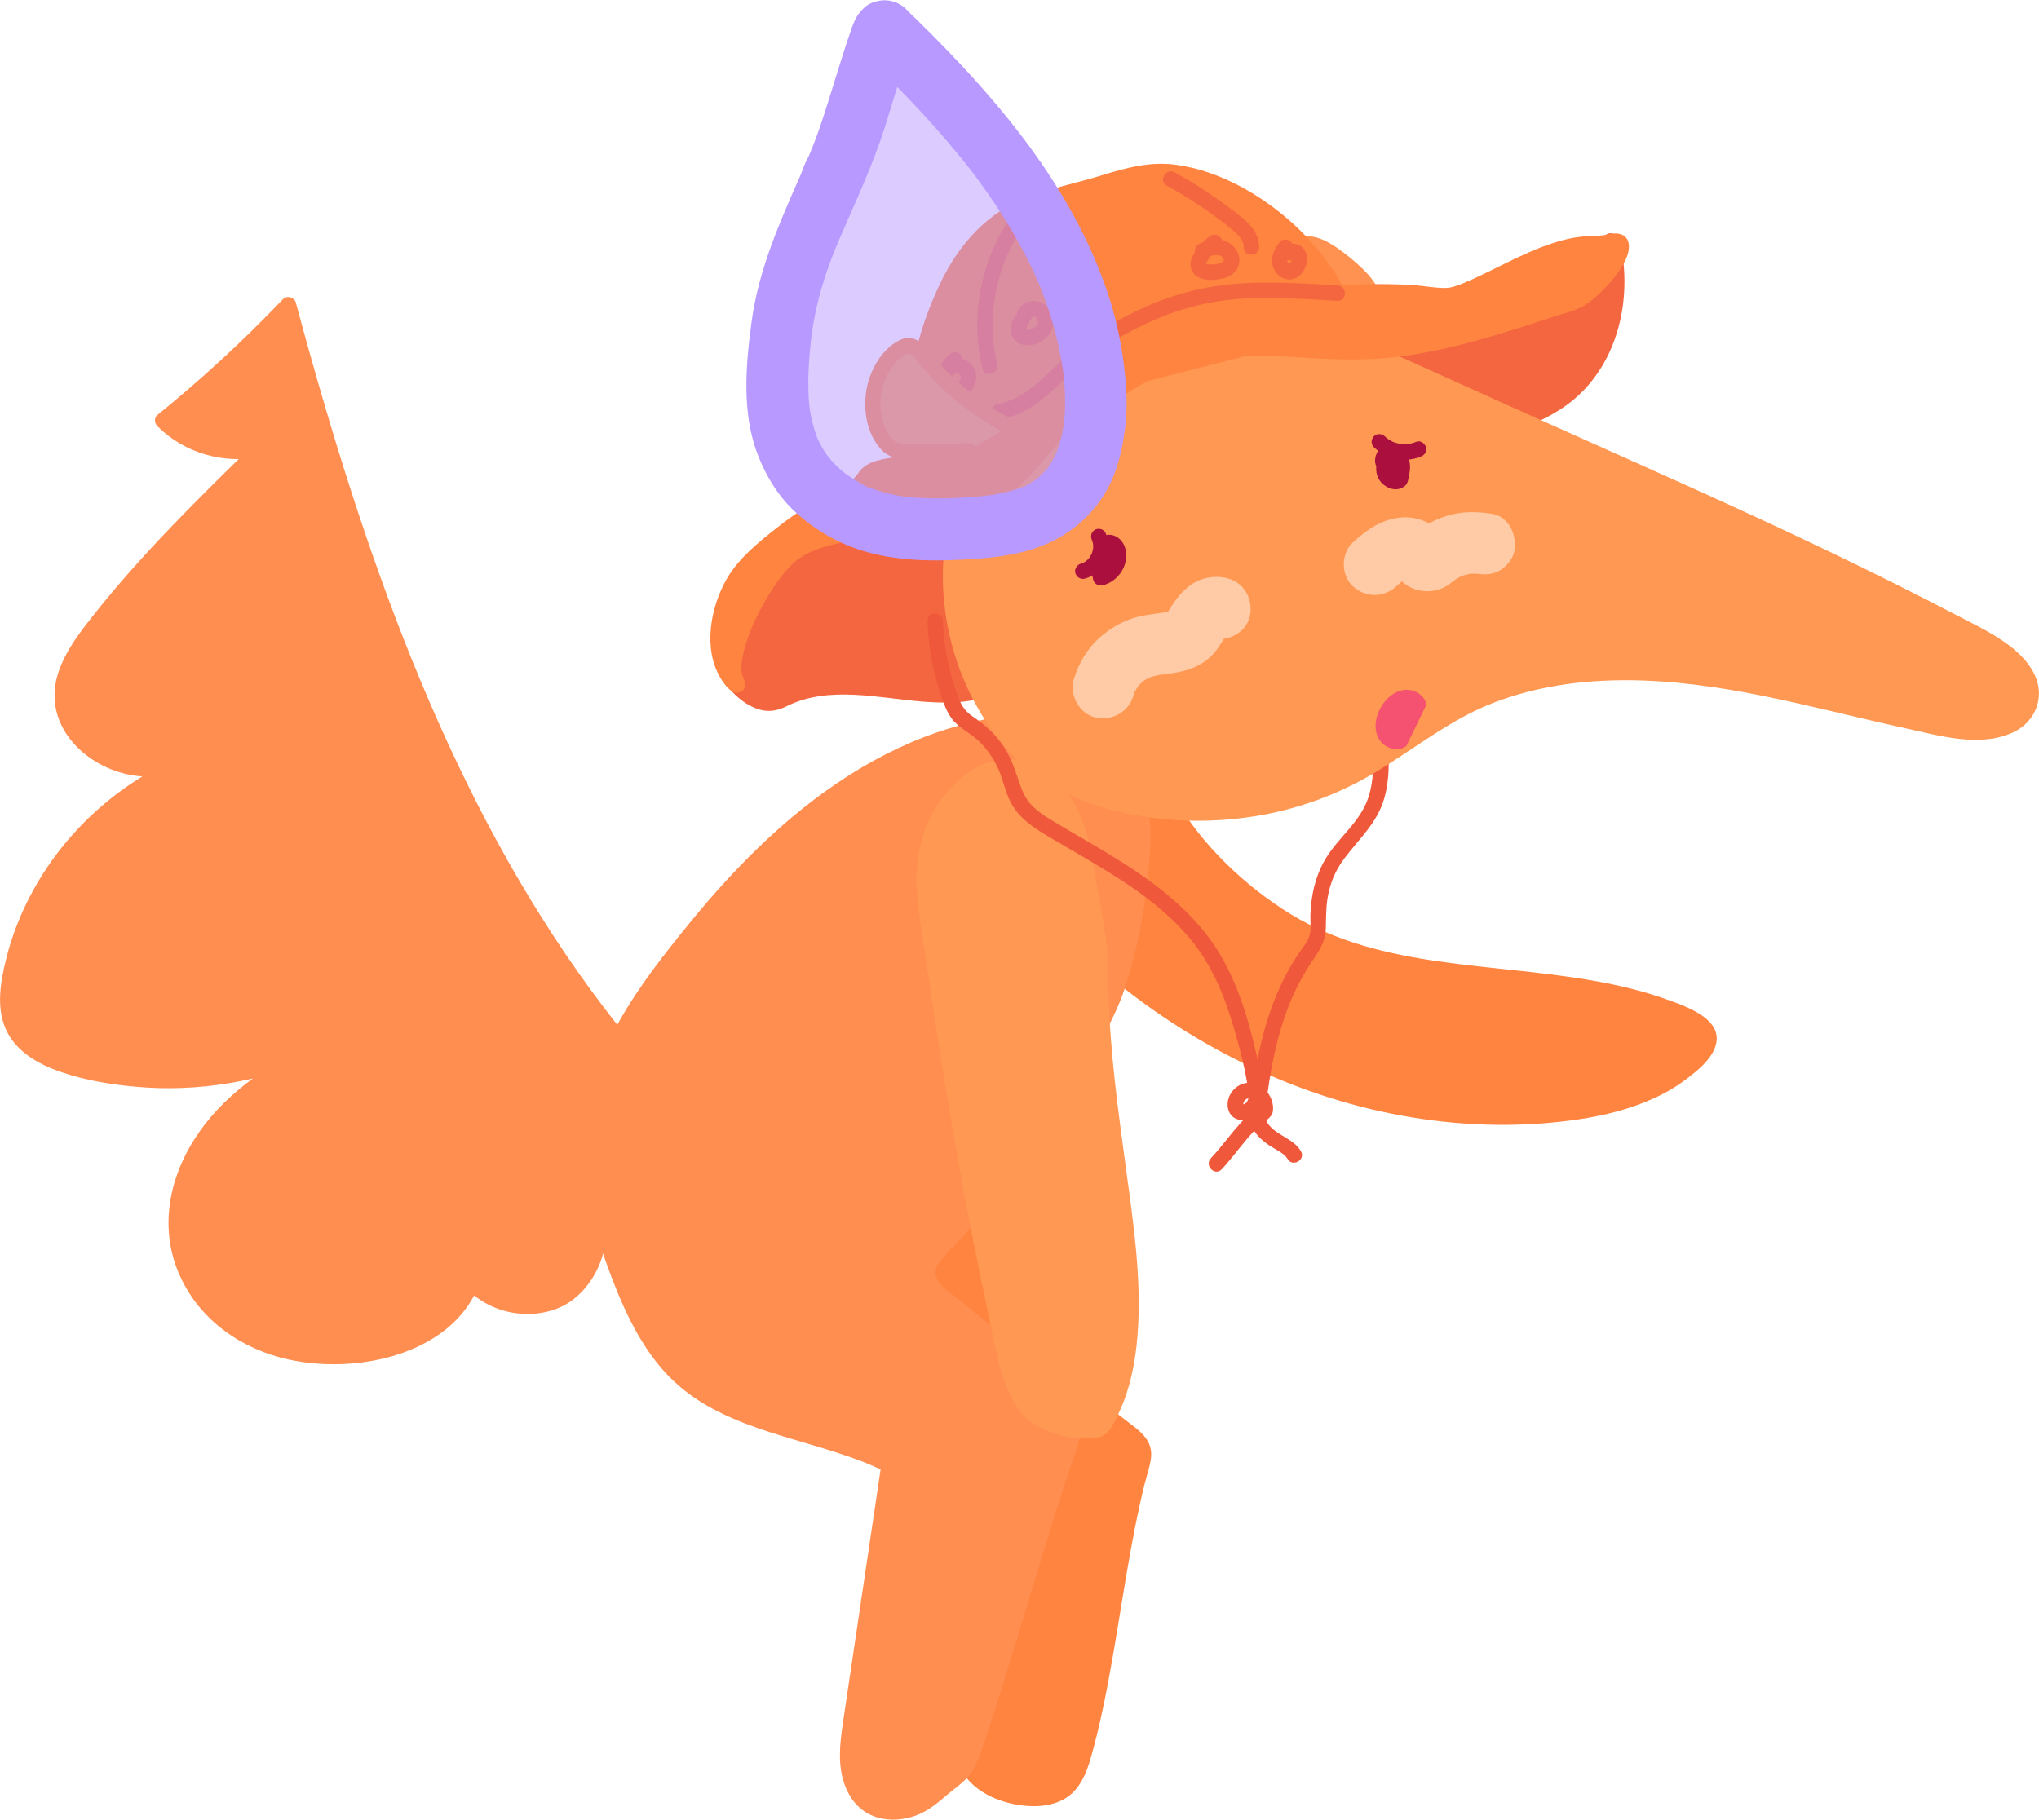 <?xml version="1.0" encoding="UTF-8"?>
<svg id="Layer_2" data-name="Layer 2" xmlns="http://www.w3.org/2000/svg" viewBox="0 0 396.02 353.52">
  <defs>
    <style>
      .cls-1 {
        fill: #f46640;
      }

      .cls-1, .cls-2, .cls-3, .cls-4, .cls-5, .cls-6, .cls-7, .cls-8, .cls-9, .cls-10, .cls-11 {
        stroke-width: 0px;
      }

      .cls-2 {
        fill: #ffcaa6;
      }

      .cls-3 {
        fill: #ff9852;
      }

      .cls-4 {
        fill: #ef583a;
      }

      .cls-5 {
        fill: #aa0f3e;
      }

      .cls-6 {
        fill: #f45270;
      }

      .cls-7, .cls-11 {
        fill: #b899ff;
      }

      .cls-8 {
        fill: #ff8440;
      }

      .cls-9 {
        fill: #ff8e50;
      }

      .cls-10 {
        fill: #ff9250;
      }

      .cls-11 {
        opacity: .5;
      }
    </style>
  </defs>
  <g id="Anteaters">
    <g id="L1_SweatyAnteater">
      <g>
        <path class="cls-1" d="M191.14,134.01c-11.65,3.66-27.5-4.3-39.57,2.16-3.93,2.11-9.58-2.82-10.88-7.09-1.88-6.15,8.87-19.51,14.58-22.48s12.35-3.34,18.72-4.22c8.69-1.21,17.65-3.73,23.91-9.87,2.37-2.33,4.27-5.1,6.62-7.45,2.42-2.43,5.28-4.38,8.11-6.31,5.59-3.81,11.31-7.68,17.8-9.59,10.54-3.1,21.81-.72,32.79-.79,14.57-.1,28.52-5.21,42.39-9.7,4.43-1.43,6.57-5.28,7.18-11.71.23-2.38,7.43,25.02-16.41,34.42-23.84,9.4-101.21,51.37-105.25,52.63Z"/>
        <path class="cls-1" d="M190.74,132.57c-8.13,2.47-16.98-.19-25.24-.49-4.26-.15-8.64.2-12.61,1.84-1.74.72-2.99,1.65-4.9.97-1.73-.62-3.25-1.97-4.35-3.42-.86-1.13-1.65-2.51-1.66-3.93,0-1.3.4-2.6.87-3.8,1.24-3.15,3.25-6.08,5.39-8.69,1.95-2.39,4.15-4.81,6.75-6.52,3.73-2.46,8.5-3.24,12.84-3.84,9.11-1.27,18.4-2.25,26.35-7.32,1.91-1.22,3.69-2.64,5.27-4.27,1.79-1.84,3.33-3.91,5.05-5.82,3.42-3.78,7.8-6.53,12.01-9.33s8.5-5.43,13.27-7,10.26-1.97,15.49-1.85,10.42.65,15.63.76,10.54-.38,15.73-1.34,10.38-2.36,15.47-3.91c2.56-.78,5.1-1.6,7.64-2.44,2.35-.77,4.8-1.42,7.09-2.35,3.28-1.34,5.36-4.08,6.44-7.39.29-.89.5-1.8.66-2.73.09-.51.16-1.02.23-1.54.04-.33.09-.66.12-1,.05-.56-.06.16-.02.11l-.14.32-2,.52c-.23-.1-.34-.3-.49-.48.02.03.03.08.06.11-.17-.17-.08-.27.03.14.36,1.31.51,2.39.62,3.48.19,2.03.2,4.08.04,6.11-.41,5.12-2.09,10.23-5.25,14.33-1.97,2.56-4.49,4.66-7.28,6.27-2.28,1.31-4.74,2.2-7.15,3.22-4.29,1.82-8.52,3.8-12.72,5.8-11.32,5.4-22.51,11.09-33.67,16.82-11.2,5.75-22.36,11.58-33.53,17.41-6.89,3.59-13.74,7.32-20.75,10.67-.33.16-.66.31-.99.46-.43.2.12-.05-.05.02-.08.03-.17.07-.25.09-1.83.59-1.05,3.49.8,2.89s3.7-1.7,5.46-2.59c3.7-1.88,7.38-3.79,11.06-5.71,11.02-5.74,22.03-11.5,33.07-17.21,11.8-6.1,23.63-12.15,35.57-17.96,4.78-2.33,9.58-4.62,14.44-6.78s10.26-3.97,14.6-7.65c8.1-6.87,10.95-18.17,9.33-28.4-.15-.97-.3-2.14-.81-3s-1.71-1.17-2.48-.4c-.35.35-.39.71-.47,1.16-.19,1.01-.25,2.03-.48,3.04-.8,3.54-2.52,6.24-6.06,7.4-5.3,1.74-10.6,3.51-15.95,5.08s-10.57,2.86-15.98,3.66-10.89.85-16.37.56-10.85-.8-16.29-.54-10.54,1.36-15.44,3.59-8.98,5.08-13.24,7.98c-2.14,1.46-4.27,2.94-6.24,4.62s-3.7,3.73-5.4,5.75c-3.17,3.79-6.69,6.77-11.2,8.85-4.25,1.96-8.89,3.04-13.5,3.77-5.01.79-10.12,1.06-15.03,2.43-3.69,1.03-6.87,2.63-9.7,5.19s-5.1,5.33-7.14,8.36c-1.82,2.7-3.59,5.78-4.14,9.03-.59,3.49.92,6.55,3.36,9.02,1.37,1.39,3.07,2.58,4.97,3.14s3.6.21,5.36-.66c8.14-4.06,17.95-1.52,26.55-.86,4.06.31,8.22.31,12.14-.89,1.84-.56,1.06-3.46-.8-2.89Z"/>
      </g>
      <g>
        <path class="cls-10" d="M248.66,64.15l1.66-13.07c.12-.98.27-2.01.89-2.77,1.5-1.84,4.48-.91,6.49.35,1.97,1.24,3.82,2.67,5.52,4.27,1.45,1.36,2.82,2.9,3.46,4.79s.41,4.18-1.02,5.56c-1.03.99-2.48,1.38-3.86,1.73-3.38.86-6.77,1.72-10.15,2.58"/>
        <path class="cls-10" d="M250.16,64.15l1.47-11.58c.14-1.08.04-3.25,1.31-3.71,1.04-.38,2.42.22,3.33.7,1.49.79,2.89,1.85,4.19,2.92s2.58,2.2,3.59,3.52c1.62,2.11,2.4,5.61-.59,6.93-1.76.78-3.83,1.07-5.69,1.55-2.18.55-4.35,1.1-6.53,1.66-1.87.47-1.08,3.37.8,2.89,2.3-.58,4.59-1.17,6.89-1.75,2.07-.53,4.33-.88,6.25-1.85,3.62-1.84,4.04-6.31,2.3-9.62-.95-1.81-2.46-3.31-3.97-4.65-1.63-1.45-3.39-2.82-5.27-3.93-2.97-1.76-7.52-2.42-8.97,1.57-.39,1.08-.45,2.27-.59,3.4l-.5,3.92-1.02,8.03c-.1.81.76,1.5,1.5,1.5.9,0,1.4-.69,1.5-1.5h0Z"/>
      </g>
      <g>
        <path class="cls-8" d="M216.85,188.89c24.11,19.97,55.81,31.15,86.89,27.45,9.66-1.15,19.73-3.91,26.37-11.02.91-.98,1.79-2.14,1.79-3.47,0-2.18-2.23-3.62-4.22-4.51-24.57-10.93-55.11-4.28-77.91-18.54-8.19-5.12-15.54-11.85-20.94-19.85-6.08-9-13.96-10.5-18.02-4.75s-6.06,13.75-3.06,20.75,4.19,9.87,9.09,13.94Z"/>
        <path class="cls-8" d="M215.79,189.95c16.78,13.85,37.06,23.66,58.61,27.15,10.61,1.72,21.45,1.94,32.1.37,5.11-.75,10.15-2.01,14.86-4.17,2.36-1.08,4.59-2.42,6.64-4.03,1.88-1.47,4.05-3.26,4.99-5.51,2.26-5.42-4.77-7.95-8.58-9.36-4.91-1.81-10.02-3.03-15.17-3.92-10.38-1.81-20.92-2.35-31.32-3.94s-20.12-4.24-28.81-9.94c-4.6-3.02-8.85-6.54-12.63-10.53-1.94-2.04-3.75-4.21-5.39-6.5-1.53-2.13-2.97-4.29-4.9-6.08-2.92-2.7-6.81-4.79-10.89-4.02-4.31.81-6.78,4.94-8.39,8.66-2.09,4.83-2.81,10.35-1.25,15.45.73,2.39,1.87,4.73,2.93,6.99.84,1.78,1.78,3.5,2.97,5.06s2.67,3.02,4.22,4.32c1.47,1.23,3.61-.88,2.12-2.12-2.97-2.48-5.08-5.28-6.72-8.77-1.01-2.15-2.1-4.38-2.75-6.67-.68-2.42-.8-4.99-.42-7.48s1.14-4.75,2.25-6.9c.87-1.7,1.9-3.6,3.52-4.71,2.87-1.95,6.38-.71,8.93,1.18,2.04,1.51,3.63,3.51,5.06,5.58s2.96,4.06,4.6,5.95c3.4,3.92,7.27,7.42,11.43,10.52,7.93,5.93,16.83,9.63,26.49,11.67s19.46,2.7,29.2,3.87c4.9.59,9.8,1.32,14.62,2.42s9.4,2.34,13.61,4.51c.87.45,1.87,1.01,2.39,1.88.66,1.12-.02,2.19-.78,3.07-1.57,1.82-3.51,3.35-5.53,4.62-4.08,2.57-8.69,4.12-13.38,5.14-9.87,2.15-20.27,2.28-30.28,1.16-20.31-2.27-39.79-10.44-56.26-22.42-2.04-1.48-4.02-3.03-5.96-4.63-1.48-1.22-3.61.89-2.12,2.12Z"/>
      </g>
      <path class="cls-4" d="M275.66,93.35c1.12-2.41-2.55-3.91-3.43-1.48-.39,1.08.16,2.16.43,3.2.36,1.41.55,2.85.6,4.3.2,5.66-1.51,11.14-3.29,16.44s-3.55,10.41-4,15.91.63,10.52.72,15.79c.04,2.47-.13,4.93-.88,7.29s-2.23,4.41-3.85,6.31-3.3,3.69-4.56,5.81-2.11,4.63-2.52,7.11c-.2,1.25-.33,2.52-.37,3.79s.21,2.82-.22,4.1c-.36,1.08-1.15,2-1.79,2.92-.8,1.16-1.54,2.35-2.23,3.59-2.44,4.4-4.14,9.19-5.32,14.08-.68,2.84-1.19,5.72-1.6,8.61-.32,2.32-1.11,5.16-.29,7.45.63,1.74,2,2.96,3.5,3.97,1.12.76,2.83,1.44,3.52,2.61.98,1.66,3.57.16,2.59-1.51-1.42-2.41-4.49-2.97-6.2-5.07-1.11-1.37-.66-3.08-.47-4.69.29-2.43.66-4.84,1.13-7.24.92-4.69,2.21-9.35,4.22-13.7,1-2.16,2.17-4.25,3.5-6.22s2.59-3.75,2.65-6.3.02-4.83.6-7.25,1.57-4.5,3.03-6.44c2.84-3.78,6.32-6.83,7.69-11.52s.86-9.41.45-14.07c-.45-5.06-.57-9.9.62-14.87,1.38-5.75,3.76-11.2,5.16-16.95.69-2.81,1.17-5.7,1.21-8.59.02-1.42-.08-2.83-.28-4.24-.11-.75-.25-1.49-.44-2.22-.08-.29-.16-.59-.25-.88l-.14-.44c-.09-.56-.25-.42-.47.42l-1.16.15-.39-.36v-1.51l-.08.17c-.81,1.74,1.77,3.26,2.59,1.51h0Z"/>
      <g>
        <path class="cls-8" d="M184.4,225.93c4.98,20.68,17.44,39.48,34.56,52.1,1.28.94,2.68,1.99,3.03,3.54.24,1.04-.05,2.13-.34,3.16-4.67,16.79-6.34,38.59-11.01,55.38-.68,2.45-1.42,5.01-3.18,6.86-4.23,4.46-15.33,2.21-18.89-2.82s-3.84-16.58-4-22.73c-.21-8.01-.42-16.02-.62-24.03-.07-2.87-.17-5.84-1.34-8.46-1.64-3.7-5.13-6.17-8.42-8.52-16.42-11.77-31.64-25.21-45.34-40.05-1.95-2.12-4.02-4.74-3.42-7.56.55-2.61,3.15-4.19,5.53-5.41,5.48-2.81,11.08-5.4,16.78-7.75,6.34-2.61,13.08-4.97,19.9-4.25s13.68,5.37,14.81,12.13"/>
        <path class="cls-8" d="M182.96,226.33c2.66,10.97,7.36,21.44,13.76,30.74,3.16,4.59,6.72,8.92,10.63,12.88,1.98,2.01,4.06,3.92,6.22,5.74,1,.84,2.03,1.66,3.06,2.46s2.35,1.59,3.26,2.63c1.1,1.26.56,2.67.17,4.13s-.77,2.96-1.12,4.45c-.67,2.84-1.25,5.7-1.79,8.57-1.16,6.12-2.12,12.28-3.14,18.42s-2.02,11.89-3.37,17.76c-.64,2.79-1.28,5.63-2.24,8.33-.75,2.11-1.92,4.04-4.09,4.85-3.8,1.41-8.62.35-11.97-1.74-3.71-2.31-4.63-6.77-5.28-10.81-.73-4.56-.84-9.2-.96-13.8-.18-7.03-.37-14.06-.55-21.09-.08-3.15,0-6.42-.82-9.49-.75-2.78-2.39-5.15-4.47-7.11s-4.46-3.53-6.75-5.19c-2.72-1.98-5.41-4-8.07-6.07-10.17-7.95-19.83-16.56-28.89-25.76-2.29-2.32-4.55-4.67-6.74-7.08-1.75-1.92-4.12-4.83-2.24-7.43,1.52-2.11,4.48-3.19,6.72-4.31,3.04-1.51,6.12-2.95,9.23-4.33,10.18-4.49,24.81-10.91,34.22-1.43,1.73,1.74,2.86,3.86,3.3,6.27.34,1.9,3.24,1.09,2.89-.8-.98-5.42-5.22-9.55-10.14-11.65-5.97-2.55-12.59-1.9-18.67-.1-6.81,2.02-13.39,5.11-19.78,8.18-4.59,2.21-12.64,5.05-11.32,11.61.61,3.04,3.02,5.4,5.06,7.58,2.39,2.55,4.82,5.06,7.29,7.53,4.84,4.83,9.85,9.49,15.01,13.97s10.44,8.75,15.87,12.86c2.58,1.96,5.22,3.83,7.83,5.75,2.38,1.75,4.82,3.75,6.12,6.48,1.43,3,1.26,6.54,1.34,9.78.1,3.68.19,7.36.29,11.03.16,5.99.18,12,.56,17.99.31,4.99.78,10.3,2.88,14.91,1.86,4.08,5.98,6.41,10.23,7.35s9.36.77,12.34-2.65c2.03-2.34,2.82-5.44,3.6-8.36s1.43-5.8,2.03-8.72c2.62-12.78,4.12-25.77,6.94-38.51.29-1.32.6-2.64.93-3.95.4-1.61.98-3.22,1.2-4.86.46-3.41-1.97-5.23-4.41-7.06-4.72-3.55-9.07-7.62-12.98-12.03-7.83-8.83-13.96-19.23-17.82-30.39-.95-2.73-1.75-5.5-2.43-8.31-.46-1.88-3.35-1.08-2.89.8h0Z"/>
      </g>
      <g>
        <path class="cls-9" d="M206.76,141.95c7.07,3.64,13.48,8.53,14.9,16.36s-2.59,29.74-6.02,36.92c-8.26,17.27-19.3,33.21-32.57,47.02-1.48,1.54-3.1,3.37-2.85,5.49.21,1.81,1.73,3.15,3.13,4.3,7.06,5.78,14.12,11.56,21.18,17.35,1.67,1.36,3.42,2.85,4.03,4.92.63,2.14-.1,4.43-.83,6.54-6.26,18.18-12.52,41.35-18.78,59.53-1.65,4.79-3.42,4.77-7.11,8.24s-9.92,4.8-13.79,1.55c-4.08-3.43-3.65-9.72-2.87-14.99,2.51-16.86,5.01-33.71,7.52-50.57-13.51-6.71-30.42-7.25-41.22-17.78-4.52-4.41-7.47-10.16-9.94-15.97-5.18-12.19-8.61-25.81-5.42-38.67,1.91-7.68,6.06-14.6,10.69-21.02,15.61-21.67,35.95-42.99,61.9-49.27,8.06-1.95,14.5-1.78,18.06.05Z"/>
        <path class="cls-9" d="M206,143.24c4.16,2.16,8.36,4.76,11.2,8.58,2.36,3.18,3.25,6.72,3.25,10.58,0,8.04-1.51,16.24-3.49,24.01-.85,3.34-1.87,6.54-3.39,9.64-2.54,5.18-5.34,10.24-8.36,15.16-6.03,9.79-13,18.98-20.8,27.42-1.78,1.92-4.04,3.78-5.15,6.21s-.5,4.62,1.12,6.49c1.94,2.24,4.62,3.99,6.9,5.86,2.5,2.05,5.01,4.1,7.51,6.15s5.01,4.1,7.51,6.15c1.95,1.6,4.71,3.36,4.97,6.1s-1.22,5.46-2.04,7.89c-.89,2.65-1.75,5.3-2.59,7.96-3.47,10.95-6.69,21.98-10.1,32.95-1.64,5.27-3.26,10.55-5.12,15.75-.64,1.77-1.55,3.14-3,4.34-1.64,1.36-3.26,2.97-5.04,4.14-3.66,2.41-9.27,2.93-11.83-1.31s-1.25-9.75-.58-14.21c1.92-12.93,3.84-25.86,5.76-38.78.46-3.11.92-6.22,1.39-9.33.09-.63-.05-1.38-.69-1.69-6.13-3.02-12.73-4.81-19.25-6.77s-12.8-4.03-18.26-7.92c-6.08-4.33-9.78-10.85-12.7-17.56-3.22-7.39-5.8-15.26-6.6-23.31s.38-15.92,3.82-23.24c3.22-6.85,7.78-13.01,12.39-18.97,8.73-11.3,18.65-22.01,30.42-30.2,5.68-3.96,11.81-7.34,18.32-9.72,6.48-2.37,14.03-4.48,20.98-3.39,1.18.19,2.36.48,3.43,1.01,1.72.86,3.24-1.73,1.51-2.59-6.11-3.04-14.08-1.55-20.36.08-7.01,1.83-13.72,4.78-19.94,8.48-12.8,7.63-23.6,18.3-32.98,29.78-9.97,12.19-20.29,25.65-20.83,42.04-.27,8.35,1.62,16.68,4.44,24.5,2.67,7.41,5.92,15.07,11.26,20.98,9.76,10.79,25.08,12.35,37.98,17.27,1.65.63,3.27,1.33,4.85,2.11l-.69-1.69c-1.99,13.42-3.99,26.84-5.98,40.26-.5,3.35-1,6.71-1.5,10.06-.37,2.5-.7,5.04-.58,7.57.24,4.83,2.43,9.72,7.49,11.06,2.28.6,4.77.41,6.99-.36,2.54-.88,4.37-2.43,6.37-4.15,1.38-1.18,2.95-2.19,4.12-3.6,1.52-1.85,2.21-4.15,2.96-6.38,3.78-11.2,7.11-22.56,10.56-33.87,1.73-5.68,3.47-11.35,5.31-16.99.9-2.77,1.96-5.51,2.76-8.3s.82-5.57-.9-7.97-4.29-4.09-6.52-5.91c-2.63-2.16-5.26-4.31-7.89-6.47s-5.26-4.31-7.89-6.47c-1.63-1.33-5.39-3.46-4.76-6.02.3-1.22,1.27-2.22,2.1-3.1.99-1.05,1.99-2.09,2.97-3.15,2.08-2.26,4.1-4.57,6.06-6.94,3.81-4.6,7.41-9.38,10.75-14.33s6.39-9.97,9.21-15.17c2.14-3.95,4.33-7.94,5.71-12.23,2.61-8.09,4.12-16.78,4.73-25.25.26-3.57.38-7.28-.71-10.73-1.5-4.71-4.83-8.41-8.76-11.3-1.99-1.46-4.12-2.7-6.3-3.83-1.71-.89-3.23,1.7-1.51,2.59Z"/>
      </g>
      <g>
        <path class="cls-3" d="M196.76,148.95c6.72.63,11.44,7.43,13,14,.82,3.45,4.06,20.65,4.02,24.19-.19,19.37,2.74,32.6,4.93,51.85,1.43,12.56,2.21,28.88-5.04,38.61-4.21,1.24-11.77-.77-14.36-4.31s-3.61-7.96-4.55-12.24c-7.45-34.06-10.19-51.57-15-86.11-2.27-16.29,9.28-26.72,17-26Z"/>
        <path class="cls-3" d="M196.76,150.45c4.4.48,7.67,4.02,9.63,7.74,1.47,2.78,2.09,5.79,2.69,8.84,1.23,6.24,2.61,12.59,3.14,18.93.16,1.98.04,3.99.08,5.98.05,2.78.16,5.56.34,8.33.34,5.26.91,10.51,1.58,15.74,1.32,10.33,3.07,20.64,3.72,31.04s.56,21.44-5.57,29.8l.9-.69c-3.65,1-8.42-.2-11.41-2.43-1.92-1.43-3-3.87-3.79-6.06-.95-2.66-1.52-5.44-2.13-8.2-2.35-10.79-4.6-21.61-6.59-32.47-1.78-9.71-3.36-19.45-4.82-29.21-.83-5.53-1.62-11.07-2.4-16.61s-1.78-10.58-.56-15.88c.99-4.32,3.16-8.35,6.47-11.32,2.35-2.12,5.46-3.79,8.71-3.53,1.92.16,1.91-2.85,0-3-7.14-.58-13.43,5.78-16.22,11.73-2.04,4.34-2.85,9.18-2.47,13.96.48,6.03,1.63,12.08,2.49,18.07,3.06,21.14,6.73,42.14,11.19,63.02,1.23,5.76,2.05,11.99,4.73,17.3,1.05,2.08,2.38,3.85,4.36,5.12,1.83,1.18,3.98,1.96,6.11,2.4s4.34.6,6.48.16,3.3-3.45,4.12-5.26c2.03-4.48,2.96-9.34,3.37-14.22.91-10.9-.75-21.9-2.21-32.68-1.54-11.44-3.15-22.85-3.39-34.41-.05-2.22.1-4.47-.09-6.68-.12-1.47-.33-2.93-.55-4.38-.55-3.77-1.22-7.53-1.92-11.28-.54-2.92-1-5.91-1.82-8.77-1.3-4.55-3.89-8.91-7.78-11.7-1.9-1.37-4.09-2.13-6.4-2.38-1.92-.21-1.9,2.79,0,3Z"/>
      </g>
      <g>
        <path class="cls-9" d="M132.91,216.27c-41.05-42.31-61.58-100.16-76.91-157.08-7.64,8.02-15.8,15.55-24.41,22.52,4.8,4.91,12.23,7.07,18.92,5.5-11.41,11.17-22.87,22.38-32.62,35.02-2.94,3.81-5.84,8.1-5.82,12.91.02,7,6.55,12.67,13.44,13.89,6.89,1.22,13.91-1,20.34-3.77-21.61,4.27-39.75,22.57-43.84,44.22-.6,3.17-.9,6.54.34,9.52,2.02,4.87,7.48,7.27,12.58,8.61,15.12,3.99,31.56,2.72,45.89-3.52-7.39,3.82-14.53,8.49-19.69,15.01-5.16,6.52-8.15,15.14-6.45,23.28,1.58,7.56,7.1,13.99,13.98,17.51s14.95,4.29,22.58,3.07c6.61-1.06,13.23-3.76,17.49-8.92s5.52-13.11,1.71-18.62c-1.76,2.5-2.23,5.8-1.52,8.78,2.02,8.49,13.82,12.33,21.01,7.37s8.33-16.27,3.06-23.23c2.42,6.27,11.76,8.43,16.68,3.84"/>
        <path class="cls-9" d="M133.97,215.21c-15.91-16.43-28.88-35.42-39.5-55.63-10.67-20.3-19.01-41.75-26.07-63.55-3.99-12.31-7.58-24.75-10.94-37.24-.29-1.07-1.73-1.48-2.51-.66-7.65,8.02-15.8,15.54-24.41,22.52-.63.51-.53,1.59,0,2.12,5.29,5.3,13.08,7.52,20.38,5.89l-1.46-2.51c-10.96,10.72-21.96,21.49-31.47,33.56-4.08,5.18-8.64,11.25-7.08,18.26,1.28,5.76,6.37,10.09,11.79,11.89,7.96,2.64,16.56-.16,23.92-3.3,1.64-.7.41-3.06-1.16-2.74-16.93,3.41-31.81,15.13-39.7,30.42-1.97,3.82-3.54,7.87-4.57,12.05-1.16,4.67-2.08,10,.33,14.44,2.1,3.87,6.21,6.1,10.22,7.49,4.78,1.66,9.92,2.5,14.95,2.93,11.91,1.02,23.94-1.02,34.9-5.75l-1.51-2.59c-8.57,4.45-16.96,10.11-22.25,18.39s-6.84,17.95-2.86,26.71,12.14,14.24,21.09,16.2,20.05.89,28.16-4.18c4.22-2.64,7.59-6.48,9.13-11.26s1.16-9.89-1.58-13.99c-.65-.97-1.94-.96-2.59,0-2.78,4.12-2.7,9.89.13,13.98,2.27,3.29,5.92,5.49,9.81,6.27s8.46.22,11.86-2.23,5.8-6.51,6.51-10.78c.83-4.96-.16-10.24-3.18-14.32-.91-1.23-3.44-.56-2.74,1.16,2.98,7.36,13.23,9.86,19.18,4.5,1.44-1.29-.69-3.41-2.12-2.12-4.15,3.74-12.04,2.07-14.17-3.18l-2.74,1.16c4.29,5.8,4.22,14.81-1.1,19.99-4.81,4.68-13.13,3.97-17.69-.72-3.17-3.26-3.73-8.39-1.16-12.19h-2.59c4.58,6.84,1.01,15.81-5.17,20.28-7,5.05-16.82,6.47-25.21,5.12s-15.99-5.8-20.21-13.21c-4.33-7.6-3.3-16.66.89-24.08,4.9-8.68,13.48-14.41,22.13-18.9,1.75-.91.21-3.34-1.51-2.59-9.1,3.93-19.06,5.81-28.97,5.58-4.96-.11-9.88-.75-14.7-1.94-3.89-.96-8.06-2.29-10.89-5.29-3.27-3.47-2.7-8.38-1.76-12.68.86-3.95,2.19-7.8,3.96-11.45,3.47-7.16,8.47-13.51,14.54-18.64,6.89-5.82,15.17-9.9,24.01-11.68l-1.16-2.74c-6.13,2.62-13.16,4.96-19.88,3.47-5.04-1.11-10.02-4.76-11.34-9.94-1.62-6.34,3.43-12.2,7.09-16.77,4.36-5.44,9.02-10.63,13.83-15.68,5.46-5.72,11.12-11.26,16.77-16.79,1.11-1.09-.04-2.82-1.46-2.51-6.25,1.4-12.94-.6-17.46-5.12v2.12c8.61-6.98,16.76-14.5,24.41-22.52l-2.51-.66c6.05,22.45,12.81,44.74,21.35,66.38,8.45,21.41,18.64,42.23,31.6,61.3,7.26,10.68,15.36,20.79,24.34,30.06,1.35,1.39,3.47-.73,2.12-2.12h0Z"/>
      </g>
      <g>
        <path class="cls-3" d="M212.19,67.99c-13.11,6.39-23.07,18.91-26.35,33.12s.16,29.83,9.13,41.33c2.16,2.77,4.62,5.31,7.47,7.37,4.48,3.24,9.79,5.18,15.17,6.43,15.58,3.62,32.5,1.54,46.5-6.18,6.93-3.82,13.11-8.94,20.15-12.55,14.3-7.33,31.18-7.92,47.1-5.73,15.92,2.19,31.36,6.98,47.16,9.9,5.98,1.1,14.06.72,15.74-5.13,1.58-5.51-4.29-10.08-9.35-12.77-40.07-21.28-73.96-34.8-115.15-53.82-12.23-5.65-34.83-9.02-58-2"/>
        <path class="cls-3" d="M211.43,66.7c-13.42,6.62-23.67,19.41-27.04,34.01-3.61,15.6.62,32.77,11.2,44.82,5.91,6.73,13.82,10.46,22.46,12.34,8.3,1.82,16.89,2.05,25.28.76,8.43-1.29,16.55-4.23,23.86-8.63s14.47-10.22,22.79-13.44c16.64-6.43,35.02-4.87,52.13-1.43,9.38,1.88,18.63,4.31,27.98,6.35,6.63,1.45,14.81,3.91,21.3.59,2.77-1.42,4.61-4.21,4.62-7.35.01-3.47-2.29-6.44-4.83-8.57-3.19-2.68-6.99-4.46-10.66-6.38-4.11-2.14-8.23-4.25-12.38-6.32-15.89-7.95-32.05-15.36-48.27-22.61-16.55-7.4-33.1-14.82-49.62-22.3-6.19-2.8-12.86-4.37-19.57-5.26-8.52-1.12-17.16-1-25.67.21-4.62.66-9.19,1.67-13.66,3.02-1.84.55-1.06,3.45.8,2.89,15.61-4.68,32.81-5.41,48.6-1.08,7.28,2,14.02,5.59,20.87,8.69,7.91,3.58,15.85,7.11,23.78,10.64,15.49,6.89,30.99,13.79,46.29,21.09,7.89,3.77,15.73,7.64,23.5,11.64,3.83,1.97,7.83,3.81,11.46,6.14,2.58,1.66,5.74,4.08,6.29,7.32,1.17,6.87-8.38,7.18-12.81,6.57s-8.56-1.66-12.78-2.62c-4.47-1.02-8.92-2.09-13.38-3.13-16.84-3.92-34.17-7.21-51.47-4.51-8.27,1.29-16.14,4.1-23.29,8.46s-13.83,9.68-21.67,12.95-15.79,4.79-23.99,4.89c-8.18.1-16.79-1.15-24.31-4.5-14.61-6.52-22.69-23.28-23.1-38.71-.4-14.82,6.46-29.01,17.93-38.32,2.73-2.21,5.73-4.09,8.88-5.64,1.73-.85.21-3.44-1.51-2.59h0Z"/>
      </g>
      <g>
        <path class="cls-5" d="M214.26,106.78c-.75,1.71-.92,3.66-.48,5.47,2.02-.45,3.57-2.49,3.46-4.56-.05-.95-.52-1.99-1.43-2.27s-2.04.75-1.57,1.58"/>
        <path class="cls-5" d="M212.96,106.02c-.91,2.12-1.16,4.37-.63,6.63.19.81,1.08,1.23,1.85,1.05,2.16-.51,3.99-2.41,4.43-4.6.24-1.2.16-2.47-.47-3.55-.68-1.17-2.03-1.94-3.39-1.57-.72.2-1.4.7-1.77,1.35-.45.78-.44,1.64-.04,2.43.36.7,1.4.96,2.05.54.72-.46.92-1.3.54-2.05.09.24.11.28.06.14.03.27.04.33.03.17-.05.26-.05.33-.02.21.03-.11,0-.05-.09.18.02-.05.05-.09.08-.14-.16.19-.19.23-.09.11l.06-.06c.12-.1.08-.08-.11.08.03,0,.19-.09.22-.13-.23.09-.27.11-.12.06.16-.04.11-.03-.15.01.04,0,.08,0,.12,0,.12,0,.06,0-.19-.03.06.01.11.03.17.05-.22-.1-.26-.11-.11-.04l.08.05c.13.09.1.07-.09-.07,0-.01.3.36.12.11-.15-.22.06.11.08.15.17.3-.03.04,0-.02,0,0,.14.6.17.64-.03-.24-.04-.28-.02-.12,0,.05,0,.09,0,.14,0,.11,0,.23,0,.34,0,.07-.05.23-.02.29.03-.24.04-.28,0-.11-.01.06-.03.13-.04.19-.05.2-.12.4-.19.6-.04.11-.02.06.06-.14-.03.06-.05.12-.08.17-.04.09-.09.17-.14.26-.07.11-.14.22-.21.33-.18.28.22-.25,0,0-.15.17-.3.34-.47.49-.05.04-.1.09-.15.13-.1.08-.1.08,0,0,.1-.08.1-.08,0,0-.05.04-.11.07-.16.11-.07.05-.6.29-.59.32,0-.05.35-.13,0-.01-.12.04-.25.07-.37.1l1.85,1.05c-.05-.21-.08-.43-.13-.64-.04-.19.03.28,0-.01-.01-.12-.02-.24-.03-.36-.03-.44-.03-.87,0-1.31,0-.1.02-.2.03-.3.02-.19-.05.28,0-.01.04-.23.09-.47.14-.7.05-.19.1-.38.16-.57.04-.11.08-.23.12-.34.03-.08.17-.41.03-.08.17-.39.27-.73.15-1.16-.1-.35-.36-.73-.69-.9-.65-.34-1.72-.23-2.05.54h0Z"/>
      </g>
      <g>
        <path class="cls-5" d="M269.53,88.09c-.48,1.22-.97,2.55-.6,3.81s2.03,2.17,3.04,1.32c.29-1.12.59-2.3.31-3.42s-1.34-2.15-2.48-1.95-1.67,2.03-.64,2.56"/>
        <path class="cls-5" d="M268.08,87.69c-.36.91-.65,1.8-.76,2.77s.05,1.98.57,2.77c.97,1.46,2.99,2.4,4.63,1.42.41-.24.73-.57.87-1.03.07-.21.11-.43.16-.65.13-.53.22-1.07.28-1.61.11-1.01-.05-2.07-.54-2.97s-1.25-1.52-2.17-1.88c-.82-.31-1.89-.25-2.62.26-.85.59-1.32,1.46-1.42,2.48s.43,1.99,1.28,2.45c.69.38,1.67.19,2.05-.54s.2-1.65-.54-2.05c-.29-.16.24.23.08.08-.23-.22.19.3.07.11-.16-.27.08.34.04.13-.01-.07-.04-.13-.05-.2l.05.4c-.02-.14-.02-.29,0-.43l-.05.4c.01-.07.03-.15.05-.22.04-.16.18-.32-.05.09.04-.07.07-.13.11-.2.16-.26-.17.18-.09.1.05-.04.09-.09.14-.14.16-.16-.37.24-.08.07s-.33.09-.11.04c.08-.02.16-.04.24-.05l-.4.05c.15-.02.3-.01.45,0l-.4-.05c.12.02.24.05.36.09.2.06-.14-.07-.15-.06.04,0,.13.07.17.09.02.01.16.1.16.1-.01.01-.28-.25-.12-.09.09.09.19.18.28.27.15.16-.08-.12-.09-.12.02,0,.1.14.11.16.06.1.12.2.17.31.13.25-.09-.26-.05-.11.02.06.04.12.06.19.04.16.07.31.1.47l-.05-.4c.05.44.04.88-.02,1.31l.05-.4c-.08.58-.22,1.14-.37,1.71l.39-.66c.37-.3.19-.14.09-.09-.06.03-.25.12,0,0,.27-.12-.09,0-.18.01l.4-.05c-.15.01-.29.01-.43,0l.4.05c-.11-.02-.21-.04-.31-.07-.06-.02-.26-.1,0,0s.06.02,0,0c-.03-.02-.28-.14-.29-.18,0,0,.32.28.12.09-.04-.04-.08-.08-.13-.12-.03-.03-.06-.06-.09-.1-.11-.12-.12-.24.06.09-.05-.09-.11-.17-.16-.26-.03-.05-.05-.1-.07-.15.21.36.1.27.07.14-.05-.17-.08-.33-.11-.51l.05.4c-.04-.35-.03-.7.01-1.06l-.05.4c.12-.79.4-1.54.69-2.27.13-.34.03-.85-.15-1.16s-.54-.61-.9-.69c-.38-.09-.81-.07-1.16.15s-.54.51-.69.9h0Z"/>
      </g>
      <path class="cls-6" d="M277.04,136.89c-.33-1.9-2.48-3.12-4.4-2.85s-3.5,1.71-4.46,3.38c-1.05,1.84-1.43,4.2-.41,6.06s3.73,2.75,5.38,1.43"/>
      <path class="cls-5" d="M212.09,104.98c.08.17.03.25-.01-.05.01.07.06.17.09.24.05.15.09.3.12.45.01.06.05.37.02.09s0-.01,0,.05c.01.17.02.34.01.5,0,.08,0,.17-.01.25-.01.13-.1.36.02-.06-.04.15-.05.31-.09.46s-.08.3-.13.45c-.03.08-.06.16-.09.24-.11.29.16-.32.02-.05s-.29.55-.47.81c-.15.21-.09.06.03-.03-.06.04-.12.14-.16.19-.11.13-.23.25-.36.36-.05.05-.11.09-.16.14-.25.22.16-.1.04-.03-.13.08-.25.17-.39.25-.07.04-.15.08-.22.12-.16.08-.26.04.05-.01-.16.03-.33.12-.48.16-.76.2-1.3,1.08-1.05,1.85s1.03,1.27,1.85,1.05c1.73-.47,3.21-1.78,3.95-3.41.81-1.79.89-3.74.02-5.53-.34-.71-1.41-.95-2.05-.54-.73.47-.9,1.29-.54,2.05h0Z"/>
      <path class="cls-5" d="M266.84,86.87c2.32,2.27,6.04,3.11,9.07,1.84.38-.16.68-.32.9-.69.19-.32.27-.8.15-1.16-.22-.69-1.07-1.37-1.85-1.05-.29.12-.59.23-.9.31-.16.04-.33.08-.49.11-.04,0-.2.01-.22.04.04-.04.3-.03.06-.01-.32.02-.63.04-.95.03-.17,0-.34-.02-.5-.03-.2-.02-.03.02.06.01-.09,0-.19-.03-.28-.05-.31-.06-.62-.14-.93-.24-.05-.02-.42-.12-.42-.15,0,.02.27.12.05.02-.08-.04-.17-.08-.25-.12-.28-.14-.56-.31-.82-.49-.04-.02-.17-.09-.18-.13.02.06.2.17.04.03-.14-.12-.28-.25-.42-.38-.56-.55-1.57-.6-2.12,0s-.6,1.53,0,2.12h0Z"/>
      <path class="cls-2" d="M220.11,135.17c.08-.26.17-.52.25-.78.21-.69-.63,1.29-.16.38.25-.49.53-.95.82-1.41.61-.99-.95,1.03-.15.17.19-.2.36-.41.55-.6s.39-.38.59-.57c.17-.15.93-.83.15-.15s-.02.04.2-.09c.23-.15.47-.28.71-.41s.52-.21.73-.36c-1.04.74-.95.38-.37.19s1.17-.31,1.77-.43c.83-.16-.39.02-.57.07.3-.09.72-.08,1.04-.12,3.49-.41,6.9-1,9.54-3.57,1.18-1.15,1.98-2.57,2.84-3.95.06-.1.12-.2.19-.3.26-.38.11-.21-.44.52.13-.05,1.03-.82.12-.22-.44.32-.46.34-.06.09l-.85.34.3-.08c-.65.19-1.3.21-1.95.07,3.02.83,6.66-1.03,7.38-4.19s-.95-6.49-4.19-7.38c-2.46-.68-5.22-.24-7.3,1.26-1.78,1.29-2.98,2.89-4.11,4.76-.18.3-.38.59-.57.89-.26.37-.13.19.39-.53-.36.34-.33.34.1,0,.88-.43,0-.06-.2.09-.91.63,1.24-.34.23-.11-.66.15-1.31.29-1.98.42,2.03-.37-.26,0-.82.08-1.97.25-3.7.56-5.53,1.33s-3.22,1.66-4.73,2.9c-2.64,2.17-4.52,5.26-5.48,8.52-.88,3.01,1.07,6.67,4.19,7.38s6.43-.97,7.38-4.19h0Z"/>
      <path class="cls-2" d="M271.23,113.87c.35-.33.72-.64,1.08-.96.49-.4.36-.32-.37.26.19-.14.39-.28.59-.41.2-.13.4-.25.61-.36.57-.28.42-.22-.46.17.31.03.83-.22,1.16-.26l-1.6.21c.4-.03.79-.03,1.19.02l-1.6-.21c.06.01.82.23.85.21l-.91-.37c.38.24.33.2-.14-.14-.44-.37-.5-.39-.18-.07l-.6-.77c.35.45.83,1.17,1.3,1.63,2.34,2.28,5.89,2.67,8.73,1.07.24-.13.45-.28.67-.44l1.21-.94c.36-.29.33-.27-.09.06-.8.62.03,0,.22-.11.29-.18.58-.35.88-.5.21-.11,1.16-.53.21-.12s0,.02.24-.05c.65-.2,1.31-.34,1.98-.45l-1.6.21c1.02-.13,2.02-.14,3.04-.03l-1.6-.21c.22.03.45.06.67.1,1.63.28,3.14.26,4.62-.6,1.24-.73,2.43-2.16,2.76-3.59.66-2.9-.88-6.82-4.19-7.38-2.93-.49-5.83-.54-8.71.32-1.35.41-2.69.97-3.92,1.67-.44.25-.86.54-1.27.84-.5.37-.98.78-1.48,1.15.76-.56.95-.71.57-.46-.4.25-.16.16.73-.28l1.6-.21-.29.03,1.6.21c.95.17,1.78,1.1,2.32,1.8-.37-.47-.71-.99-1.11-1.43-.63-.7-1.41-1.29-2.23-1.74-1.63-.89-3.61-1.37-5.47-1.22-3.85.32-6.72,2.33-9.5,4.87-2.32,2.13-2.32,6.36,0,8.49,2.48,2.28,6.01,2.27,8.49,0h0Z"/>
      <g>
        <path class="cls-8" d="M179.91,85c-2.58-6.86-1.23-14.56,1-21.53,2.81-8.82,7.46-17.72,15.57-22.18,4.44-2.44,9.52-3.33,14.39-4.73,4.87-1.4,9.71-3.37,14.78-3.3,2.86.04,5.68.73,8.38,1.67,10.85,3.77,20.2,11.7,25.68,21.8,1.46,2.69,3.13,5.89,6.16,6.31"/>
        <path class="cls-8" d="M181.36,84.6c-3.08-8.48-.41-18.14,2.98-26.14,3.1-7.31,7.97-14.1,15.56-17.13,4.24-1.69,8.78-2.51,13.14-3.85s9.13-3.04,13.96-2.65c4.27.35,8.54,2.04,12.31,4,3.5,1.81,6.76,4.07,9.68,6.71,3.3,2.99,6.17,6.44,8.46,10.27,1.99,3.31,3.71,7.93,8.02,8.68,1.89.33,2.7-2.56.8-2.89s-3.02-1.77-3.97-3.33c-1.03-1.68-1.9-3.46-2.96-5.12-2.26-3.53-4.99-6.77-8.08-9.59-6.2-5.67-14.33-10.35-22.74-11.54-5-.71-9.77.55-14.51,2.03-4.59,1.43-9.35,2.39-13.87,4.01-8.24,2.97-13.93,9.35-17.61,17.14-4.25,9.02-7.62,20.44-4.07,30.21.65,1.8,3.55,1.02,2.89-.8h0Z"/>
      </g>
      <g>
        <path class="cls-8" d="M168.19,92.39c-4.75,6.85-7.95,2.67-22.71,16.89-5.26,5.06-6.07,12.6-5.97,15.57.21,6.26,4.37,9.2,3.64,7.97-3.28-5.54,6.42-23.25,12.12-26.22s12.35-3.34,18.72-4.22c8.69-1.21,17.65-3.73,23.91-9.87,2.37-2.33,4.27-5.1,6.62-7.45,2.42-2.43,5.28-4.38,8.11-6.31,5.59-3.81,11.31-7.68,17.8-9.59,10.54-3.1,21.81-.72,32.79-.79,14.57-.1,28.52-5.21,42.39-9.7,4.43-1.43,13.47-13.18,7.18-11.71-4.5,1.05-5.61-1.46-20.66,5.94-15.05,7.4-7.44,3.4-26,3.84-18.55.44-10.84.39-24.74.04-11.2-.29-22.36,4.25-30.78,11.65-4.34,3.81-8.25,8.59-13.8,10.2-2.16.63-4.49.74-6.47,1.81s-.42,4.41-2.36,5.56c-8.21,4.87-17.91,3.65-19.81,6.39Z"/>
        <path class="cls-8" d="M166.9,91.64c-2.15,3.07-5.13,4.09-8.48,5.87-2.72,1.44-5.24,3.2-7.66,5.12-3.51,2.78-7.28,5.82-9.56,9.74-3.24,5.57-4.75,13.82-1.13,19.56.55.87,1.25,1.87,2.17,2.39,1.24.71,2.83-.24,2.44-1.73-.24-.91-.64-1.39-.68-2.41-.04-1.22.16-2.41.45-3.59.77-3.14,2.11-6.13,3.67-8.96s3.19-5.36,5.32-7.61c2.45-2.58,5.78-3.65,9.19-4.43,4.78-1.09,9.7-1.36,14.53-2.2,9.13-1.58,17.79-4.99,23.96-12.15,1.62-1.89,3.15-3.87,4.95-5.59s3.93-3.27,6.03-4.72c4.13-2.84,8.28-5.72,12.77-7.95s9.65-3.54,14.85-3.82c5.2-.28,10.39.15,15.58.45s10.57.38,15.86-.26,10.42-1.76,15.52-3.16,10.23-3.09,15.31-4.75c1.82-.6,3.83-1.02,5.51-1.98,1.17-.67,2.22-1.57,3.2-2.49,1.98-1.87,3.94-4.13,5.09-6.63.86-1.87,1.09-4.61-1.58-4.96-.88-.12-2.15.24-2.74.32.02,0-.6.05-.85.07-.32.02-.65.03-.97.04-1.76.05-3.49.22-5.21.62-7.08,1.66-13.32,5.65-19.95,8.47-.79.34-1.6.65-2.44.86-.16.04-.33.07-.49.11-.42.09.06,0-.19.03-.34.03-.68.05-1.03.04-1.86-.03-3.71-.39-5.57-.53-7.01-.52-14.08.02-21.1.14-3.91.07-7.82-.15-11.73-.25-9.44-.25-18.72,2.54-26.62,7.69-3.84,2.51-7.08,5.63-10.43,8.72-1.64,1.51-3.34,2.97-5.28,4.08-2.05,1.18-4.21,1.62-6.5,2.13-1.93.43-4.27,1.01-5.06,3.04-.48,1.22.02,3.23-1.2,3.96-3.77,2.26-8.26,3.06-12.52,3.8-2.54.44-5.77.68-7.44,2.91-1.16,1.54,1.44,3.04,2.59,1.51-.09.12.09-.07.09-.07.15-.11.31-.2.47-.27.44-.21.93-.34,1.4-.47,1.32-.34,2.67-.55,4.01-.78,3.44-.59,6.85-1.3,10.08-2.66,1.45-.61,3.42-1.29,4.33-2.66.75-1.14.63-2.46.87-3.73.28-1.48,2.79-1.6,4.01-1.85,1.87-.38,3.65-.86,5.36-1.71,3.24-1.6,5.92-4.15,8.51-6.61,2.74-2.6,5.55-5.06,8.75-7.09,6.49-4.12,14.04-6.7,21.75-6.95,4.07-.13,8.16.22,12.23.27s7.74-.14,11.6-.24c5.42-.13,10.7-.03,16.08.52,3.09.32,5.68-.75,8.45-2.03,5.6-2.59,11.04-5.75,17.04-7.33,2.58-.68,4.96-.48,7.72-.9.28-.04.55-.1.82-.15.16-.03.43-.09.51-.1.2-.03.23-.02.22,0,.01-.02-.05-.03-.08-.06-.06-.06-.39-.46-.24-.27-.14-.19,0-.06-.02,0,.03-.13-.07.28-.1.37-.57,1.8-2.04,3.56-3.34,4.99s-2.93,3.11-4.68,3.83-3.85,1.25-5.72,1.87c-2.02.66-4.04,1.32-6.06,1.96-8.28,2.61-16.74,4.94-25.42,5.64s-17.24-.7-25.88-.58c-4.18.06-8.41.5-12.43,1.71-3.85,1.16-7.48,2.99-10.91,5.07s-7,4.48-10.35,6.91-6.15,5.29-8.84,8.5c-2.49,2.97-5.19,5.51-8.59,7.42s-6.81,3.05-10.44,3.93c-7.58,1.84-15.68,1.58-23.04,4.32-2.47.92-4.53,2.06-6.34,3.98s-3.19,3.9-4.51,6.02c-2.71,4.39-5.19,9.46-5.74,14.65-.1.96-.1,1.92.06,2.87.07.41.16.8.3,1.19.08.22.17.45.28.66.39.73-.15.03.07-.62l.69-.9c.09-.07,1.27-.18,1.24-.08,0,.02-.07-.14.05.04-.13-.19-.37-.35-.53-.54-.52-.61-.94-1.35-1.27-2.08-.79-1.76-1.03-3.68-.94-5.59.19-4.22,1.59-8.68,4.34-11.93,1.85-2.2,4.17-4.11,6.38-5.94,1.64-1.36,3.35-2.64,5.14-3.79,2.21-1.42,4.57-2.49,6.9-3.68s4.19-2.87,5.7-5.04c1.11-1.59-1.49-3.09-2.59-1.51Z"/>
      </g>
      <path class="cls-1" d="M194.66,81.36c5.14-.94,8.97-4.65,12.57-8.17,1.85-1.8,3.7-3.65,5.85-5.09,1.62-1.09,3.36-2.03,5.07-2.96,3.82-2.08,7.6-3.85,11.78-5.09,3.81-1.13,7.68-1.84,11.64-2.05,6.05-.32,12.14.11,18.19.44,1.93.11,1.92-2.89,0-3-9.67-.54-19.49-1.29-28.96,1.24-4.15,1.11-8.02,2.64-11.82,4.61-4.02,2.08-7.92,4.24-11.29,7.3-4.16,3.79-7.98,8.8-13.83,9.86-1.9.35-1.09,3.24.8,2.89h0Z"/>
      <path class="cls-1" d="M193.66,70.75c-2.02-8.69-.46-17.94,4.24-25.52,1.02-1.65-1.57-3.15-2.59-1.51-5.12,8.26-6.74,18.37-4.54,27.83.44,1.88,3.33,1.08,2.89-.8h0Z"/>
      <path class="cls-1" d="M244.55,48.02c.11-3.77-3.9-6.23-6.55-8.21-3.13-2.34-6.43-4.45-9.86-6.32-1.69-.93-3.21,1.66-1.51,2.59,3.09,1.69,6.08,3.57,8.93,5.64,1.33.97,2.66,1.97,3.91,3.04.98.84,2.12,1.86,2.08,3.26-.06,1.93,2.94,1.93,3,0h0Z"/>
      <path class="cls-1" d="M197.14,61.52c-.5.69-.82,1.54-.84,2.39-.03,1.05.49,2,1.35,2.59,1.32.92,3.21.63,4.53-.12,1.39-.79,2.37-2.25,2.39-3.87s-.98-3.24-2.57-3.82-3.64.18-4.32,1.71c-.17.38-.27.74-.15,1.16.1.35.36.73.69.9.35.18.77.28,1.16.15.35-.11.74-.34.9-.69.03-.08.07-.16.12-.23.17-.27-.07.11-.09.1,0,0,.16-.17.18-.18.18-.18-.34.21-.08.06.06-.04.13-.08.19-.11.3-.15-.2.06-.09.04.16-.04.31-.09.47-.11l-.4.05c.2-.02.39-.02.58,0l-.4-.05c.11.02.21.04.32.07.05.02.1.04.15.05.16.05-.35-.18-.15-.06.05.03.1.05.14.08.12.08.14.17-.11-.09.08.08.17.16.25.24.15.14-.1-.14-.1-.14.03.02.1.14.12.17.05.09.1.18.15.28.08.16-.13-.36-.06-.13.02.06.04.11.05.17.04.12.06.25.08.38l-.05-.4c.03.26.03.51,0,.77l.05-.4c-.03.16-.06.32-.11.48-.06.17-.15.18.04-.08-.04.06-.07.14-.1.2-.05.09-.11.17-.16.26-.14.22.23-.27.05-.07-.11.12-.22.24-.35.35-.26.22.27-.17.03-.02-.06.04-.13.09-.19.13-.14.09-.29.16-.44.24-.11.05-.05.02.18-.08-.05.02-.1.04-.14.05-.07.03-.15.05-.22.07-.17.05-.34.08-.51.11l.4-.05c-.25.03-.49.03-.73,0l.4.05c-.16-.02-.3-.06-.46-.1-.11-.04-.05-.01.19.09-.04-.02-.08-.04-.13-.06-.06-.03-.12-.08-.18-.11.29.15.22.18.09.05-.19-.18.17.31.06.07-.03-.04-.05-.09-.07-.14l.09.22s-.06-.24-.07-.3l.05.4c-.02-.18-.02-.36,0-.54l-.05.4c.02-.12.04-.24.08-.35.02-.05.03-.1.05-.15.05-.13.15-.21-.04.09.13-.21.23-.43.38-.63.22-.29.24-.82.15-1.16s-.36-.73-.69-.9c-.35-.18-.77-.28-1.16-.15s-.65.36-.9.69h0Z"/>
      <path class="cls-1" d="M235.2,45.76c-1.64,1.1-3.1,2.68-3.79,4.56-.39,1.07-.18,2.35.71,3.11.73.63,1.63.85,2.57.93.79.06,1.6-.04,2.38-.17.89-.15,1.72-.49,2.42-1.06.75-.61,1.18-1.53,1.23-2.49.05-1.02-.44-2.02-1.13-2.75-.83-.89-2.01-1.32-3.21-1.35s-2.44.38-3.56.89c-.72.32-.94,1.42-.54,2.05.48.74,1.28.88,2.05.54.08-.03.37-.22.05-.03.06-.03.15-.06.21-.08.18-.07.36-.13.54-.18s.36-.1.55-.14c.04,0,.21-.03.22-.04-.22.03-.24.03-.07.01h.11c.18-.02.37-.02.55-.01.04,0,.36.08.13,0-.24-.07.1.03.13.03.07.02.14.04.21.06l.08.03c.15.06.11.04-.12-.05.06.08.29.16.38.22.26.16-.24-.24-.03-.02.04.04.09.08.13.12.05.05.1.11.15.16.14.14-.2-.32-.05-.06.06.1.13.29.21.37-.16-.17-.1-.27-.06-.12.02.09.04.2.07.28.07.17,0-.4-.02-.11,0,.05,0,.11,0,.17.01.3.1-.35,0-.07-.01.04-.04.12-.05.16.03-.28.13-.24.04-.09-.03.06-.07.11-.1.17-.11.2.07-.1.09-.12-.06.03-.14.14-.19.19-.12.12-.19.05.09-.06-.04.02-.09.06-.13.09-.11.07-.25.11-.35.19.25-.19.25-.09.09-.04-.07.02-.13.05-.2.07-.15.05-.3.09-.45.12-.13.03-.25.05-.38.07-.32.06.38-.04.06,0-.06,0-.11.01-.17.02-.29.03-.57.05-.86.05-.12,0-.24,0-.36,0-.16,0-.56-.11-.09,0-.13-.03-.26-.04-.39-.08-.05-.01-.1-.03-.15-.04-.05-.02-.1-.03-.14-.05.23.1.29.13.19.08-.08-.06-.19-.12-.28-.16l.2.15s-.07-.06-.1-.1c.02.01.21.33.11.14-.03-.05-.13-.26-.02,0,.14.31.01-.03,0-.03l.03.19c0-.14,0-.14-.02-.01-.02.13-.02.12,0-.01.02-.07.04-.14.06-.21.03-.1,0-.22-.03.05.01-.09.1-.2.14-.29.1-.18.2-.36.31-.54.1-.16.21-.32.32-.47.06-.09.22-.24-.02.02.07-.07.13-.16.19-.24.24-.29.51-.56.78-.82.14-.13.3-.31.47-.4-.28.15-.14.1-.06.05.11-.08.22-.16.34-.23.65-.43,1-1.34.54-2.05-.42-.65-1.35-1-2.05-.54h0Z"/>
      <path class="cls-1" d="M248.61,46.99c-.86,1.06-1.57,2.29-1.56,3.69.01,1.3.74,2.64,1.92,3.24.69.35,1.48.47,2.23.26.64-.19,1.23-.59,1.64-1.11.95-1.2,1.35-2.76.71-4.2-.32-.71-1-1.23-1.74-1.44-.88-.26-1.81-.03-2.47.59-.57.54-.58,1.59,0,2.12.61.56,1.51.57,2.12,0,.03-.03.06-.05.09-.08l-.3.23c.06-.04.12-.08.19-.11l-.36.15c.07-.03.14-.05.21-.06l-.4.05c.12-.01.23-.01.34,0l-.4-.05c.12.02.23.05.34.1l-.36-.15c.11.05.21.11.3.18l-.3-.23c.08.06.14.13.21.21l-.23-.3c.07.09.12.19.17.3l-.15-.36c.05.14.09.28.11.43l-.05-.4c.02.18.02.35,0,.53l.05-.4c-.04.26-.1.5-.2.74l.15-.36c-.1.24-.23.47-.38.68l.23-.3c-.13.17-.27.31-.44.44l.3-.23c-.11.08-.23.15-.35.21l.36-.15c-.13.05-.26.09-.39.11l.4-.05c-.13.02-.26.02-.39,0l.4.05c-.15-.02-.29-.06-.43-.12l.36.15c-.14-.07-.27-.14-.39-.24l.3.23c-.14-.11-.26-.24-.38-.38l.23.3c-.12-.16-.23-.34-.31-.53l.15.36c-.07-.17-.11-.34-.14-.52l.05.4c-.03-.23-.02-.46,0-.69l-.05.4c.05-.31.13-.61.25-.9l-.15.36c.18-.42.42-.8.69-1.16l-.23.3c.05-.06.1-.12.15-.19.26-.32.44-.63.44-1.06,0-.37-.16-.81-.44-1.06s-.66-.46-1.06-.44c-.37.02-.81.14-1.06.44h0Z"/>
      <path class="cls-1" d="M184.37,68.85c-1.18,1.2-2.29,2.57-2.41,4.32s1.14,3.27,2.75,3.82,3.38-.19,4.28-1.62c.39-.62.61-1.4.61-2.13,0-.9-.34-1.7-.91-2.38-1.16-1.37-3.3-1.69-4.84-.82-.68.39-.97,1.38-.54,2.05s1.32.95,2.05.54c.05-.03.11-.05.16-.08.15-.1-.38.13-.13.06.09-.02.18-.05.27-.07.24-.06-.2.04-.19.02.01-.02.15-.01.18-.01.08,0,.49.04.19,0s.08.02.15.04.43.16.16.04.07.05.14.09c.04.02.08.05.12.08.23.14-.27-.25-.08-.06.07.07.15.16.22.23.13.12-.18-.29-.11-.14.03.05.07.1.1.15.02.04.04.09.07.13-.18-.22-.11-.3-.07-.16.02.06.04.11.05.17.02.06.06.34.02.05s0,.09,0,.16c0,.05,0,.1,0,.14,0,.24.02-.2.03-.18.03.04-.06.27-.08.32-.01.04-.03.14-.06.17l.09-.22s-.04.09-.06.13c-.05.09-.1.17-.15.25-.14.23.21-.23.08-.1-.03.03-.06.07-.1.11-.07.08-.16.14-.24.22.26-.27.23-.17.13-.11-.06.04-.12.07-.19.11-.23.14.31-.1.13-.05-.05.01-.09.03-.14.05-.06.02-.12.03-.18.04-.14.03-.13-.06.18-.02-.1-.01-.22,0-.33,0-.07,0-.25-.03.02,0,.29.04.01,0-.05-.02-.17-.04-.4-.2-.02.02-.1-.06-.2-.1-.3-.15-.04-.03-.08-.05-.12-.08-.14-.09-.1-.17.1.08-.07-.09-.18-.17-.26-.26-.17-.17.1.14.1.13-.03-.02-.06-.09-.08-.12-.03-.05-.06-.11-.09-.16-.08-.13-.02-.22.05.13-.02-.09-.06-.19-.09-.28-.08-.26.02.3,0,.11,0-.07-.01-.15-.01-.22s0-.14,0-.22c0-.15-.07.39,0,.06.03-.14.07-.28.12-.42.08-.21.11-.04-.03.07.05-.04.09-.18.12-.24.07-.13.15-.26.23-.39.07-.1.38-.48.09-.15.1-.12.2-.24.3-.36.22-.26.46-.5.7-.74.55-.56.6-1.57,0-2.12s-1.53-.6-2.12,0h0Z"/>
      <g>
        <path class="cls-3" d="M196.06,82.87c-6.64-3.37-12.51-8.22-17.08-14.1-.54-.69-1.13-1.45-1.99-1.64-.91-.2-1.82.31-2.55.87-5.06,3.88-6.47,11.76-3.07,17.15.56.89,1.27,1.75,2.24,2.19.82.37,1.75.41,2.65.44,3.91.11,7.83.03,11.74-.22"/>
        <path class="cls-8" d="M196.82,81.58c-4.31-2.21-8.29-5-11.79-8.35-1.69-1.62-3.27-3.36-4.73-5.19s-3.33-3.15-5.76-1.87c-3.42,1.79-5.66,5.93-6.27,9.62-.65,3.91.07,8.34,2.75,11.4,1.9,2.17,4.54,2.1,7.2,2.13,3.26.04,6.53-.05,9.78-.26,1.92-.12,1.93-3.12,0-3-2.36.15-4.72.24-7.09.26-1.14.01-2.28,0-3.43-.01-.99-.02-2.18.1-3.12-.27-1.57-.63-2.46-2.79-2.9-4.31s-.55-3.14-.37-4.72c.35-3.02,1.94-6.4,4.6-8.05,1.03-.64,1.45-.09,2.11.73s1.28,1.61,1.96,2.38c1.36,1.56,2.82,3.03,4.36,4.41,3.38,3.03,7.15,5.62,11.19,7.69,1.71.88,3.23-1.71,1.51-2.59h0Z"/>
      </g>
      <path class="cls-4" d="M180.14,120.65c.17,4.65.94,9.27,2.39,13.69.68,2.08,1.38,4.41,2.96,6,1.43,1.44,3.32,2.32,4.77,3.76s2.67,3.19,3.54,5.08,1.3,3.96,2.12,5.88c1.74,4.08,5.43,6.1,9.08,8.26,6.93,4.09,14.11,7.96,20.28,13.19,3.02,2.56,5.8,5.44,8.02,8.74,2.45,3.64,4.19,7.67,5.53,11.83,1.5,4.68,2.84,9.63,3.6,14.48.14.92.29,2.33-.67,2.88-.05.03-.37.14-.38.16h-.18c.08.09.16.19.25.28.09-.32-.05-.56.18-.92.42-.65,1.1-.79,1.74-.34.75.53.94,1.45.85,2.3l.74-1.3c-4.04,2.7-6.54,6.92-9.79,10.41-1.31,1.41.8,3.54,2.12,2.12,1.78-1.91,3.31-4.02,5-6.01.76-.89,1.55-1.76,2.42-2.55s2.32-1.41,2.51-2.68c.32-2.19-1.16-4.6-3.24-5.33s-4.22.33-5.15,2.25c-.99,2.05-.14,4.7,2.4,4.76s4.12-2.23,4.28-4.5c.09-1.28-.22-2.58-.49-3.83-.32-1.48-.65-2.96-.99-4.43-.64-2.74-1.33-5.47-2.17-8.15-1.65-5.23-3.89-10.32-7.21-14.72-3.07-4.07-6.84-7.47-10.92-10.5s-8.5-5.66-12.9-8.23c-2.23-1.31-4.47-2.6-6.68-3.94-2.46-1.49-4.54-3.04-5.63-5.8s-1.74-5.59-3.37-8.12-3.74-4.49-6.2-6.16c-1.47-1-2.21-2.1-2.83-3.75s-1.11-3.18-1.53-4.81c-.85-3.29-1.32-6.64-1.45-10.03-.07-1.92-3.07-1.93-3,0h0Z"/>
      <g>
        <path class="cls-11" d="M171.78,5.99c19.3,18.59,37.92,40.33,40.79,66.97.96,8.91-.3,19.11-7.33,24.66-4.68,3.69-10.95,4.53-16.89,4.93-8.52.58-17.56.44-24.91-3.92-12.64-7.49-13.52-19.67-11.69-34.24,1.79-14.28,7.31-22.52,12.52-35.94,1.85-4.76,7.05-22.92,7.52-22.46Z"/>
        <path class="cls-7" d="M167.54,10.23c6.54,6.3,12.88,12.83,18.64,19.86.69.84,1.37,1.69,2.05,2.55.93,1.18-.46-.62.19.24.41.54.82,1.08,1.23,1.63,1.33,1.79,2.61,3.62,3.85,5.48,2.44,3.68,4.66,7.5,6.6,11.46.47.95.91,1.92,1.34,2.89.11.24.21.49.32.73.33.74-.44-1.09-.14-.34.22.55.45,1.1.67,1.66.82,2.1,1.54,4.23,2.17,6.39s1.12,4.24,1.53,6.4c.19.99.35,1.98.5,2.97.16,1.06-.05-.26-.05-.39.01.26.07.54.1.8.07.61.13,1.22.18,1.84.16,2.01.2,4.03.08,6.04-.03.49-.06.98-.11,1.46-.02.24-.05.49-.08.73-.08.8.2-1.3.07-.51-.17,1.01-.35,2.02-.6,3.01-.23.92-.51,1.83-.85,2.72-.08.22-.18.44-.26.66.03-.1.63-1.34.18-.47-.24.47-.46.94-.72,1.39-.23.4-.47.8-.73,1.18-.13.19-.27.38-.39.57-.42.63.8-.96.3-.39-.66.76-1.35,1.44-2.07,2.13-.69.65.22-.17.34-.24-.22.11-.45.33-.66.47-.44.3-.9.58-1.37.84-.2.11-1.25.81-1.43.72.12.06,1.17-.45.32-.14-.38.14-.75.28-1.14.41-.96.32-1.95.57-2.94.79-.53.12-1.07.22-1.61.31-.27.05-.54.08-.81.13-.77.13,1.31-.15.17-.02-4.64.53-9.37.79-14.03.52-.56-.03-1.12-.07-1.69-.13-.28-.03-.56-.05-.84-.08-.23-.03-1.16-.14-.25-.02s-.57-.1-.86-.15c-.68-.12-1.36-.26-2.04-.42-1.08-.26-2.14-.57-3.18-.94-.26-.09-.52-.19-.78-.29-.64-.24-.37.13.29.13-.44,0-1.29-.62-1.68-.82-.91-.49-1.78-1.03-2.63-1.61-.17-.11-1.54-1.11-.68-.48.75.55.11.08-.07-.07-.22-.18-.43-.37-.65-.55-.66-.58-1.28-1.2-1.87-1.85-.27-.3-.52-.7-.83-.97.05.04.9,1.24.36.47-.15-.21-.3-.42-.45-.64-.46-.68-.89-1.39-1.27-2.11-.19-.36-.36-.73-.54-1.1-.11-.23-.4-.91,0,.02.42.99.05.09-.04-.14-.62-1.65-1.06-3.37-1.36-5.11-.09-.53-.12-1.92-.02,0-.02-.43-.1-.87-.14-1.3-.08-.89-.13-1.77-.15-2.66-.05-1.98.01-3.96.15-5.94.07-.97.15-1.95.25-2.92.05-.5.11-.99.16-1.49.03-.25.06-.5.09-.75.12-1.05-.14.87-.01.07.36-2.36.8-4.71,1.4-7.02.55-2.13,1.21-4.23,1.96-6.3.35-.98.72-1.95,1.11-2.91.19-.48.39-.96.59-1.44.1-.23.31-1.03.07-.18-.25.92.06-.15.16-.36,3.08-7.17,6.43-14.21,8.82-21.65,1.69-5.28,3.17-10.65,5.07-15.86.29-.8.81-1.45-.2.4.05-.09.08-.19.13-.28.02-.03.04-.07.06-.1-.47.72-1.2,1.62-2.06,2.05l-3.03.82h.02c-1.01-.27-2.02-.55-3.03-.82h.01c2.72,1.57,6.69.74,8.21-2.14s.76-6.54-2.15-8.21c-3.14-1.8-6.84-.44-8.51,2.59-.6,1.1-1.01,2.44-1.42,3.64-.96,2.82-1.83,5.67-2.72,8.52s-1.82,5.88-2.8,8.79c-.4,1.21-.84,2.4-1.31,3.59-.25.63-.51,1.27-.77,1.9-.11.27-.23.55-.34.82-.42,1.02,0-.09.09-.22-.67,1.01-1.03,2.39-1.52,3.5-4.07,9.23-8.12,18.31-9.5,28.4-1.16,8.52-1.98,17.87,1.23,26.07,1.67,4.26,4.06,8.14,7.49,11.23,4,3.61,8.78,6.24,13.99,7.64s10.54,1.67,15.82,1.49,10.67-.51,15.68-2.03c5.57-1.69,10.19-4.88,13.55-9.63,2.89-4.08,4.14-9.03,4.76-13.92s.21-9.48-.48-14.21-1.85-9.27-3.44-13.71c-6.71-18.78-19.59-34.51-33.5-48.49-1.68-1.69-3.38-3.35-5.09-5-2.26-2.18-6.27-2.42-8.49,0s-2.41,6.16,0,8.49Z"/>
      </g>
    </g>
  </g>
</svg>